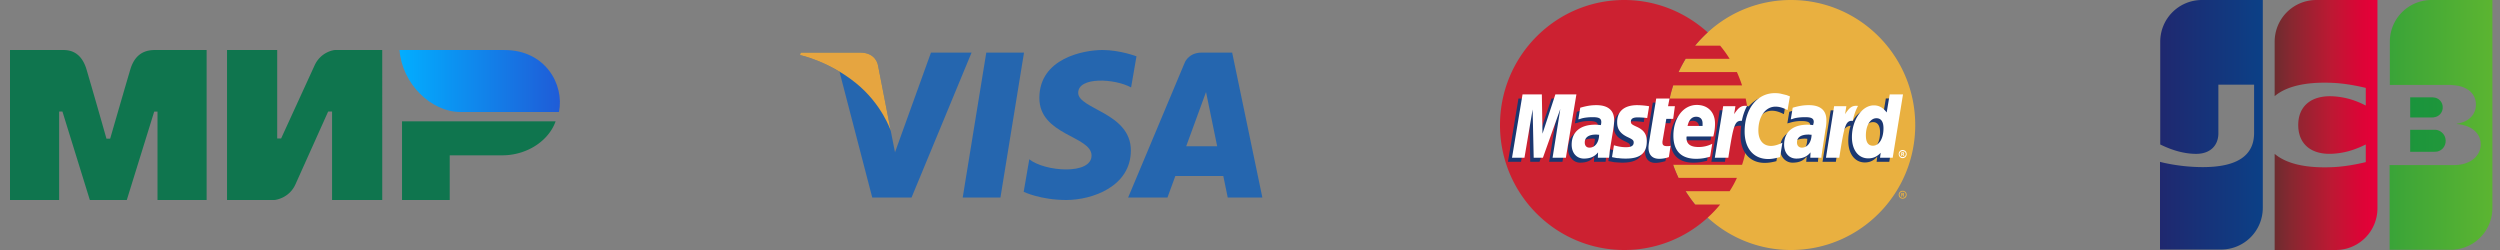 <svg xmlns="http://www.w3.org/2000/svg" width="250" height="25" fill="none" viewBox="0 0 250 25">
  <rect x="0" y="0" width="250" height="25" fill="#808080" stroke="none"/>
  <path fill="url(#a)" d="M241.019 15.179h2.404c.069 0 .229-.023.298-.023.458-.092.847-.504.847-1.076 0-.55-.389-.962-.847-1.076-.069-.023-.206-.023-.298-.023h-2.404v2.198Z"/>
  <path fill="url(#b)" d="M243.149 0a4.167 4.167 0 0 0-4.166 4.167v4.327h5.883c.138 0 .298 0 .412.022 1.328.07 2.313.756 2.313 1.947 0 .938-.664 1.74-1.901 1.9v.045c1.351.092 2.381.848 2.381 2.015 0 1.26-1.144 2.083-2.655 2.083h-6.456v8.471h6.112a4.167 4.167 0 0 0 4.167-4.167V0h-6.09Z"/>
  <path fill="url(#c)" d="M244.27 10.737a.974.974 0 0 0-.847-.984c-.046 0-.16-.023-.229-.023h-2.175v2.014h2.175c.069 0 .206 0 .229-.022a.974.974 0 0 0 .847-.985Z"/>
  <path fill="url(#d)" d="M220.19 0a4.167 4.167 0 0 0-4.167 4.167v10.279c1.167.572 2.381.939 3.594.939 1.443 0 2.221-.87 2.221-2.06V8.47h3.571v4.83c0 1.878-1.167 3.411-5.128 3.411-2.404 0-4.281-.526-4.281-.526v8.768h6.113a4.167 4.167 0 0 0 4.166-4.166V0h-6.089Z"/>
  <path fill="url(#e)" d="M231.633 0a4.167 4.167 0 0 0-4.167 4.167v5.448c1.053-.892 2.885-1.465 5.838-1.327 1.58.068 3.274.503 3.274.503v1.763c-.847-.435-1.855-.824-3.159-.916-2.244-.16-3.595.939-3.595 2.862 0 1.946 1.351 3.045 3.595 2.862 1.304-.092 2.312-.504 3.159-.916v1.763s-1.671.435-3.274.503c-2.953.138-4.785-.434-5.838-1.327V25h6.113a4.167 4.167 0 0 0 4.166-4.167V0h-6.112Z"/>
  <path fill="#0F754E" fill-rule="evenodd" d="M6.085 5.003c.491-.003 1.951-.135 2.57 1.952a729.83 729.83 0 0 1 1.99 6.91h.372c.976-3.374 1.647-5.677 2.012-6.91.625-2.109 2.187-1.952 2.812-1.952h4.821V20H15.75v-8.838h-.33L12.679 20H8.984l-2.74-8.845h-.33V20H1V5.003h5.085Zm21.634 0v8.844h.392l3.332-7.273c.646-1.447 2.025-1.571 2.025-1.571h4.755V20h-5.016v-8.845h-.392l-3.267 7.273C28.901 19.87 27.458 20 27.458 20h-4.756V5.003h5.017Zm27.843 7.127c-.7 1.982-2.897 3.402-5.33 3.402h-5.26V20h-4.77v-7.87h15.36Z" clip-rule="evenodd"/>
  <path fill="url(#f)" fill-rule="evenodd" d="M50.462 5.003h-10.51c.25 3.339 3.125 6.197 6.101 6.197h9.841c.568-2.775-1.387-6.197-5.431-6.197Z" clip-rule="evenodd"/>
  <path fill="#E9B040" fill-rule="evenodd" d="M170.772 21.76a12.266 12.266 0 0 0 8.326 3.24c6.867 0 12.425-5.6 12.425-12.49 0-6.909-5.558-12.51-12.425-12.51a12.265 12.265 0 0 0-8.326 3.24 12.54 12.54 0 0 0-4.099 9.27 12.46 12.46 0 0 0 4.099 9.25Z" clip-rule="evenodd"/>
  <path fill="#E9B040" fill-rule="evenodd" d="M189.871 19.463c0-.214.172-.386.386-.386.236 0 .408.172.408.386a.395.395 0 0 1-.408.408c-.214 0-.386-.171-.386-.408Zm.386.323a.33.33 0 0 0 .322-.322c0-.172-.15-.3-.322-.3-.15 0-.3.128-.3.3 0 .171.15.322.3.322Zm-.043-.13h-.086v-.364h.15c.022 0 .065 0 .086.022.043.02.043.043.043.085 0 .043-.021.086-.064.086l.086.172h-.108l-.043-.15h-.064v.15-.215h.086c.021 0 .021-.022.021-.043 0-.021 0-.021-.021-.043h-.086v.3Z" clip-rule="evenodd"/>
  <path fill="#CC2131" fill-rule="evenodd" d="M174.785 11.18c-.043-.45-.129-.88-.215-1.33h-7.596c.086-.45.215-.88.343-1.31h6.889c-.15-.45-.322-.895-.515-1.33h-5.837c.214-.454.451-.898.708-1.33h4.399a11.226 11.226 0 0 0-.944-1.31h-2.511a12.35 12.35 0 0 1 1.266-1.33c-2.21-1.995-5.128-3.24-8.347-3.24C155.579 0 150 5.601 150 12.51 150 19.4 155.579 25 162.425 25a12.32 12.32 0 0 0 8.347-3.24c.448-.405.864-.842 1.245-1.31h-2.511a15.004 15.004 0 0 1-.944-1.33h4.399c.277-.425.521-.87.73-1.33h-5.837c-.193-.43-.386-.859-.537-1.31h6.889c.15-.429.257-.88.364-1.33.086-.43.172-.88.215-1.33a13.443 13.443 0 0 0 0-2.639Z" clip-rule="evenodd"/>
  <path fill="#fff" fill-rule="evenodd" d="M189.871 15.408c0-.236.172-.408.386-.408.236 0 .408.172.408.408a.408.408 0 0 1-.408.408c-.214 0-.386-.194-.386-.408Zm.386.3c.172 0 .322-.129.322-.3 0-.172-.15-.3-.322-.3-.15 0-.3.128-.3.3 0 .171.15.3.3.3Zm-.043-.129h-.086v-.343h.236c.043.022.043.065.043.108 0 .02-.021.064-.064.085l.086.15h-.108l-.043-.128h-.064v.128-.193h.043c.021 0 .043 0 .043-.021.021 0 .021-.022.021-.043 0 0 0-.022-.021-.022 0-.021-.022 0-.043 0h-.043v.28Z" clip-rule="evenodd"/>
  <path fill="#1B3771" fill-rule="evenodd" d="M166.545 16.116c-.408.107-.709.172-1.009.172-.644 0-1.03-.408-1.03-1.138 0-.15.021-.3.043-.472l.086-.493.064-.408.58-3.52h1.287l-.15.773h.815l-.193 1.288h-.815l-.344 2.103c-.021.107-.021.171-.021.214 0 .28.129.386.45.386.151 0 .279-.02.408-.042l-.171 1.137Zm4.163-.043a5.05 5.05 0 0 1-1.374.193c-1.459 0-2.296-.773-2.296-2.296 0-1.781.987-3.069 2.361-3.069 1.094 0 1.802.73 1.802 1.867 0 .387-.043.751-.15 1.266h-2.682c-.022.086-.022.129-.022.172 0 .6.408.901 1.18.901.494 0 .923-.107 1.395-.321l-.214 1.287Zm-.794-3.069v-.257c0-.43-.236-.666-.644-.666-.429 0-.73.322-.858.923h1.502Zm-13.67 3.176h-1.33l.772-4.87-1.738 4.87h-.922l-.108-4.85-.815 4.85h-1.309l1.051-6.33h1.953l.043 3.906 1.309-3.906h2.146l-1.052 6.33Zm3.241-2.296c-.129-.021-.172-.021-.258-.021-.772 0-1.159.3-1.159.772 0 .322.194.537.494.537.644 0 .901-.537.923-1.288Zm1.073 2.296h-1.159l.021-.536c-.3.407-.708.622-1.416.622-.644 0-1.202-.58-1.202-1.416 0-.236.043-.45.108-.665.214-.795 1.008-1.288 2.231-1.31.151 0 .386 0 .601.022.043-.171.043-.236.043-.343 0-.344-.279-.451-.901-.451-.387 0-.816.064-1.116.172l-.193.043-.086.02.193-1.158c.622-.193 1.073-.279 1.567-.279 1.158 0 1.781.537 1.781 1.524 0 .257.021.45-.065 1.008l-.3 1.846-.043.322-.021.257-.022.172-.021.15Zm16.631-5.107c.386 0 .729.107 1.201.343l.236-1.373c-.129-.065-.172-.065-.343-.129l-.536-.15a2.643 2.643 0 0 0-.623-.065c-.665 0-1.052.022-1.459.258-.215.15-.494.343-.794.687l-.172-.043-1.373.965.064-.536h-1.416l-.837 5.15h1.352l.494-2.768s.193-.387.279-.515c.257-.322.472-.322.751-.322h.107a6.933 6.933 0 0 0-.064.987c0 1.674.944 2.725 2.403 2.725.365 0 .687-.043 1.18-.171l.237-1.46c-.429.236-.816.344-1.138.344-.794 0-1.266-.601-1.266-1.545-.001-1.395.708-2.382 1.717-2.382Zm11.394-1.223-.3 1.802c-.322-.493-.709-.73-1.224-.73-.708 0-1.373.408-1.781 1.18v-.02l-.858-.516.086-.536h-1.438l-.816 5.15h1.331l.451-2.768s.343-.387.429-.515a.837.837 0 0 1 .601-.322c-.15.43-.236.944-.236 1.524 0 1.287.665 2.146 1.652 2.146.493 0 .88-.172 1.244-.58l-.064.515h1.267l1.029-6.33h-1.373Zm-1.652 5.107c-.451 0-.687-.343-.687-1.009 0-1.008.429-1.738 1.051-1.738.472 0 .709.365.709 1.009 0 1.03-.429 1.738-1.073 1.738Zm-6.202-1.073c-.128-.021-.171-.021-.257-.021-.773 0-1.159.3-1.159.772 0 .322.193.537.493.537.644 0 .902-.537.923-1.288Zm1.073 2.296h-1.18l.043-.536c-.301.407-.709.622-1.416.622-.666 0-1.245-.558-1.245-1.416 0-1.223.922-1.974 2.382-1.974.15 0 .386 0 .579.022.043-.172.065-.237.065-.344 0-.344-.279-.45-.923-.45a3.73 3.73 0 0 0-1.116.17l-.171.044-.086.021.193-1.159c.622-.193 1.073-.278 1.566-.278 1.159 0 1.76.536 1.76 1.523 0 .257.043.45-.064 1.009l-.279 1.845-.043.322-.043.258-.021.171-.001.15Zm-18.433-4.056c.257 0 .622.022 1.008.086l.194-1.201c-.387-.043-.902-.108-1.202-.108-1.502 0-1.996.816-1.996 1.76 0 .622.279 1.073 1.009 1.416.536.258.622.3.622.537 0 .321-.279.515-.794.515a3.59 3.59 0 0 1-1.223-.215l-.151 1.18.022.022.257.043c.086.02.193.043.344.064.322.021.601.043.772.043 1.503 0 2.125-.58 2.125-1.717 0-.708-.344-1.137-1.009-1.437-.579-.258-.644-.3-.644-.537 0-.236.258-.45.666-.45Z" clip-rule="evenodd"/>
  <path fill="#fff" fill-rule="evenodd" d="m178.991 9.635-.236 1.374c-.472-.236-.816-.344-1.202-.344-1.008 0-1.716.987-1.716 2.382 0 .966.472 1.545 1.266 1.545.321 0 .708-.107 1.137-.321l-.236 1.437c-.494.129-.815.194-1.18.194-1.459 0-2.361-1.052-2.361-2.747 0-2.253 1.245-3.842 3.026-3.842.236 0 .45.022.622.065l.537.129c.172.064.215.085.343.128Zm-4.335.944h-.128c-.451 0-.708.215-1.116.837l.129-.794h-1.224l-.836 5.15h1.352c.493-3.154.622-3.69 1.266-3.69h.086a5.359 5.359 0 0 1 .514-1.481l-.043-.022Zm-7.768 5.129a2.78 2.78 0 0 1-.965.172c-.687 0-1.073-.386-1.073-1.137 0-.13.021-.3.043-.451l.086-.515.064-.407.579-3.52h1.331l-.15.772h.686l-.171 1.267h-.687l-.365 2.146c-.021.085-.021.15-.021.214 0 .258.128.365.45.365.15 0 .279 0 .365-.043l-.172 1.137Zm-5.171-3.455c0 .644.3 1.095 1.008 1.438.558.258.644.343.644.558 0 .322-.236.472-.773.472-.407 0-.772-.064-1.201-.193l-.194 1.18.065.022.236.043c.086.02.193.043.365.043.3.042.558.042.729.042 1.417 0 2.082-.536 2.082-1.716 0-.709-.279-1.117-.944-1.438-.579-.258-.644-.322-.644-.558 0-.279.236-.408.665-.408.258 0 .623.022.966.065l.193-1.18a7.773 7.773 0 0 0-1.18-.108c-1.502 0-2.039.794-2.017 1.738Zm27.553 3.52h-1.266l.065-.494c-.365.386-.752.558-1.245.558-.987 0-1.631-.837-1.631-2.124 0-1.717 1.008-3.176 2.188-3.176.537 0 .923.236 1.289.708l.3-1.803h1.33l-1.03 6.33Zm-1.974-1.202c.622 0 1.052-.73 1.052-1.738 0-.666-.237-1.01-.709-1.01-.601 0-1.051.709-1.051 1.718 0 .687.236 1.03.708 1.03Zm-16.288 1.094c-.472.15-.901.215-1.394.215-1.503 0-2.275-.794-2.275-2.318 0-1.76.987-3.068 2.339-3.068 1.116 0 1.824.73 1.824 1.867 0 .386-.043.75-.172 1.287h-2.661c-.021.065-.021.108-.021.15 0 .601.408.902 1.18.902a2.95 2.95 0 0 0 1.395-.322l-.215 1.287Zm-.751-3.069v-.257c0-.429-.236-.665-.643-.665-.43 0-.73.322-.859.922h1.502Zm-13.669 3.177h-1.331l.773-4.872-1.738 4.872h-.923l-.107-4.829-.816 4.829h-1.244l1.051-6.33h1.932l.064 3.926 1.287-3.927h2.103l-1.051 6.33Zm3.326-2.297c-.129 0-.193-.02-.3-.02-.751 0-1.138.278-1.138.793 0 .322.172.515.472.515.558 0 .945-.515.966-1.288Zm.987 2.297h-1.116l.022-.537c-.344.43-.794.622-1.417.622-.729 0-1.223-.557-1.223-1.394 0-1.266.858-1.996 2.361-1.996.15 0 .343.022.557.043.043-.172.043-.236.043-.322 0-.343-.236-.472-.858-.472-.386 0-.816.043-1.116.129l-.193.064-.129.022.193-1.159c.666-.193 1.116-.258 1.61-.258 1.159 0 1.781.515 1.781 1.502 0 .258-.022.451-.107 1.03l-.301 1.825-.043.321-.021.258-.022.193-.021.129Zm20.258-2.297c-.151 0-.215-.02-.3-.02-.773 0-1.16.278-1.16.793 0 .322.194.515.494.515.537 0 .944-.515.966-1.288Zm.987 2.297h-1.116l.021-.537c-.343.43-.794.622-1.416.622-.729 0-1.223-.557-1.223-1.394 0-1.266.858-1.996 2.36-1.996.151 0 .344.022.537.043.043-.172.065-.236.065-.322 0-.343-.237-.472-.859-.472-.386 0-.837.043-1.137.129l-.172.064-.129.022.193-1.159c.666-.193 1.116-.258 1.61-.258 1.159 0 1.759.515 1.759 1.502 0 .258 0 .451-.107 1.03l-.279 1.825-.043.321-.043.258-.021.193v.129Zm3.605-5.194h-.129c-.45 0-.708.215-1.116.837l.129-.794h-1.223l-.816 5.15h1.331c.493-3.154.622-3.69 1.266-3.69h.085a5.39 5.39 0 0 1 .516-1.481l-.043-.022Z" clip-rule="evenodd"/>
  <path fill="#2566AF" d="M100.044 19.75h-3.773l2.358-14.491h3.773l-2.358 14.491ZM93.097 5.259 89.5 15.226l-.425-2.146-1.27-6.516s-.153-1.305-1.789-1.305H80.07l-.07.245s1.818.379 3.946 1.657l3.278 12.59h3.931l6.002-14.492h-4.06Zm29.675 14.491h3.464l-3.02-14.491h-3.033c-1.401 0-1.742 1.08-1.742 1.08l-5.626 13.411h3.932l.787-2.152h4.796l.442 2.152Zm-4.152-5.126 1.983-5.423 1.115 5.423h-3.098Zm-5.51-5.88.538-3.112S111.987 5 110.255 5c-1.873 0-6.319.818-6.319 4.797 0 3.744 5.219 3.79 5.219 5.757 0 1.966-4.681 1.614-6.226.374l-.561 3.254s1.685.818 4.259.818c2.574 0 6.459-1.333 6.459-4.961 0-3.768-5.266-4.119-5.266-5.757.001-1.638 3.675-1.428 5.29-.538Z"/>
  <path fill="#E6A540" d="m89.075 13.08-1.27-6.516s-.153-1.305-1.789-1.305H80.07l-.07.245s2.858.592 5.6 2.811c2.62 2.122 3.475 4.766 3.475 4.766Z"/>
  <defs>
    <linearGradient id="a" x1="196.878" x2="293.245" y1="12.531" y2="12.531" gradientUnits="userSpaceOnUse">
      <stop stop-color="#007940"/>
      <stop offset=".229" stop-color="#00873F"/>
      <stop offset=".743" stop-color="#40A737"/>
      <stop offset="1" stop-color="#5CB531"/>
    </linearGradient>
    <linearGradient id="b" x1="216.061" x2="249.33" y1="12.49" y2="12.49" gradientUnits="userSpaceOnUse">
      <stop stop-color="#007940"/>
      <stop offset=".229" stop-color="#00873F"/>
      <stop offset=".743" stop-color="#40A737"/>
      <stop offset="1" stop-color="#5CB531"/>
    </linearGradient>
    <linearGradient id="c" x1="195.125" x2="300.317" y1="12.463" y2="12.463" gradientUnits="userSpaceOnUse">
      <stop stop-color="#007940"/>
      <stop offset=".229" stop-color="#00873F"/>
      <stop offset=".743" stop-color="#40A737"/>
      <stop offset="1" stop-color="#5CB531"/>
    </linearGradient>
    <linearGradient id="d" x1="216.058" x2="249.84" y1="12.501" y2="12.501" gradientUnits="userSpaceOnUse">
      <stop stop-color="#1F286F"/>
      <stop offset=".475" stop-color="#004E94"/>
      <stop offset=".826" stop-color="#0066B1"/>
      <stop offset="1" stop-color="#006FBC"/>
    </linearGradient>
    <linearGradient id="e" x1="227.407" x2="237.554" y1="12.479" y2="12.479" gradientUnits="userSpaceOnUse">
      <stop stop-color="#6C2C2F"/>
      <stop offset=".173" stop-color="#882730"/>
      <stop offset=".573" stop-color="#BE1833"/>
      <stop offset=".859" stop-color="#DC0436"/>
      <stop offset="1" stop-color="#E60039"/>
    </linearGradient>
    <linearGradient id="f" x1="55.99" x2="39.951" y1="8.901" y2="8.901" gradientUnits="userSpaceOnUse">
      <stop stop-color="#1F5CD7"/>
      <stop offset="1" stop-color="#02AEFF"/>
    </linearGradient>
  </defs>
</svg>
